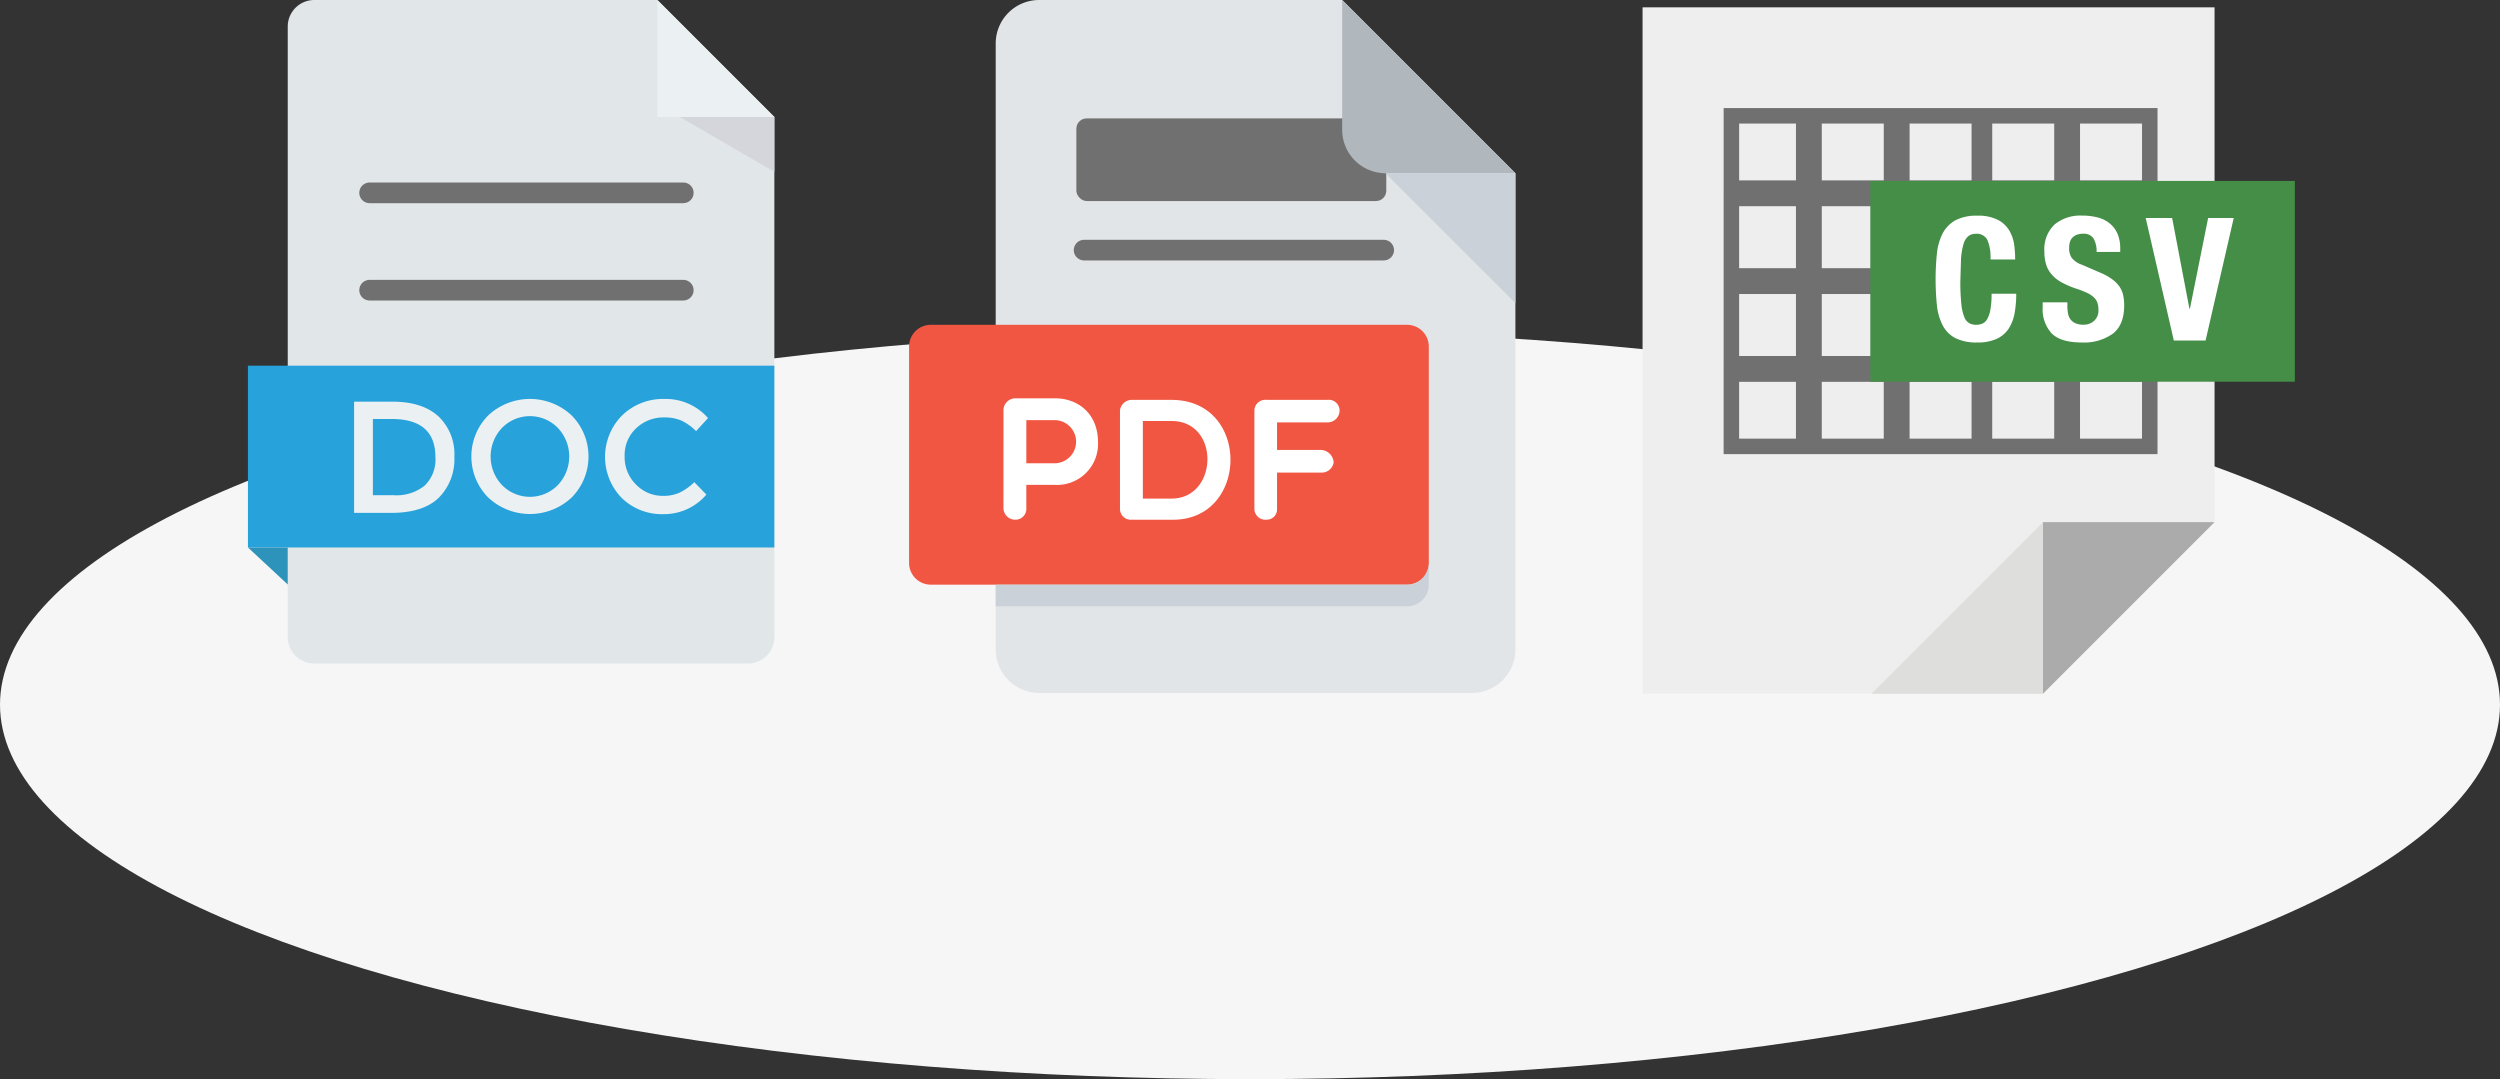 <svg xmlns="http://www.w3.org/2000/svg" width="484" height="208.922" xmlns:v="https://vecta.io/nano"><rect width="100%" height="100%" fill="#333333" stroke="none"/><ellipse cx="242" cy="136.422" rx="242" ry="72.5" fill="#f6f6f6"/><path d="M127.265 0H60.846a5.14 5.14 0 0 0-5.138 5.139v118.187a5.14 5.14 0 0 0 5.139 5.139h83.93a5.14 5.14 0 0 0 5.139-5.139V22.65z" fill="#e1e6e9"/><path fill="#27a2db" d="M48 70.794h101.915v35.196H48z"/><path d="M84.85 80.581a10.04 10.04 0 0 1 3.111 7.841 10.55 10.55 0 0 1-3.019 7.947q-3.019 2.926-9.24 2.926h-7.148V77.762h7.394q5.789 0 8.902 2.819zm-.554 7.932q0-7.394-8.471-7.394H72.19v14.757h4.036c2.16.147 4.297-.518 5.992-1.864a7 7 0 0 0 2.078-5.498zm26.369 7.81a11.81 11.81 0 0 1-16.141 0c-4.359-4.404-4.359-11.496 0-15.9a11.81 11.81 0 0 1 16.141 0c4.359 4.404 4.359 11.496 0 15.9zm-2.663-13.478c-1.422-1.457-3.372-2.279-5.408-2.279s-3.986.822-5.408 2.279a8.05 8.05 0 0 0 0 11.06c1.422 1.458 3.372 2.28 5.408 2.28s3.986-.822 5.408-2.28a8.05 8.05 0 0 0 0-11.06zm20.349 13.154a7.6 7.6 0 0 0 3.234-.63 11.2 11.2 0 0 0 2.835-2.018l2.339 2.4c-2.069 2.43-5.109 3.818-8.3 3.79a11.13 11.13 0 0 1-8.1-3.143c-4.316-4.454-4.288-11.539.063-15.959a11.38 11.38 0 0 1 8.286-3.2c3.197-.061 6.259 1.293 8.364 3.7l-2.309 2.526c-.841-.855-1.827-1.555-2.913-2.065a8.15 8.15 0 0 0-3.219-.585 7.65 7.65 0 0 0-5.483 2.111c-1.476 1.398-2.284 3.36-2.219 5.392a7.44 7.44 0 0 0 2.2 5.483 7.14 7.14 0 0 0 5.222 2.198z" fill="#ebf0f3"/><path d="M48 105.989l7.708 7.167v-7.167z" fill="#2d93ba"/><path d="M127.265 22.65h22.65L127.265 0z" fill="#ebf0f3"/><path d="M131.623 22.65l18.292 10.613V22.65z" fill="#d5d6db"/><path d="M71.557 37.333h60.725M71.557 56.179h60.725" fill="none" stroke="#707070" stroke-linecap="round" stroke-width="4"/><path d="M318 1.422v132.884h77.516l33.221-33.221V1.422z" fill="#efeeee"/><path d="M335.197 22.421h14v14h-14zm16 0h15v14h-15zm17 0h15v14h-15zm16 0h15v14h-15zm17 0h15v14h-15zm-66 16h14v15h-14zm16 0h15v15h-15zm17 0h15v15h-15zm16 0h15v15h-15zm17 0h15v15h-15zm-66 17h14v15h-14zm16 0h15v15h-15zm17 0h15v15h-15zm16 0h15v15h-15zm17 0h15v15h-15zm-66 17h14v14h-14zm16 0h15v14h-15zm17 0h15v14h-15zm16 0h15v14h-15zm17 0h15v14h-15z" fill="none" stroke="#707070" stroke-width="3"/><path d="M395.515 101.085v33.221l33.221-33.221z" fill="#ababab"/><path d="M362.294 134.306h33.221v-33.221z" fill="#dededd"/><path d="M362.093 35.024V73.9h82.194V35.024z" fill="#448e47"/><path d="M384.754 46.448a2.29 2.29 0 0 0-2.242-1.185 2.21 2.21 0 0 0-1.478.487c-.449.419-.766.96-.914 1.556a13.32 13.32 0 0 0-.465 2.829l-.133 4.269a41.47 41.47 0 0 0 .183 4.352c.068.88.258 1.747.565 2.575.169.509.509.943.963 1.229a2.78 2.78 0 0 0 1.345.321 3.19 3.19 0 0 0 1.179-.216 2 2 0 0 0 .947-.864 5.37 5.37 0 0 0 .631-1.827 16.67 16.67 0 0 0 .233-3.106h4.778a21.51 21.51 0 0 1-.3 3.654 8.38 8.38 0 0 1-1.113 3.023 5.59 5.59 0 0 1-2.292 2.021 8.67 8.67 0 0 1-3.837.736 9.07 9.07 0 0 1-4.28-.864 5.83 5.83 0 0 1-2.442-2.492 10.98 10.98 0 0 1-1.1-3.887c-.332-3.306-.332-6.638 0-9.944a11.16 11.16 0 0 1 1.1-3.9 6.2 6.2 0 0 1 2.442-2.541 8.65 8.65 0 0 1 4.28-.914c1.394-.069 2.783.217 4.036.831.915.486 1.676 1.217 2.2 2.11a7.31 7.31 0 0 1 .914 2.757c.118.92.179 1.846.183 2.774h-4.775a8.7 8.7 0 0 0-.608-3.784zm15.487 12.767a8.28 8.28 0 0 0 .133 1.506 2.71 2.71 0 0 0 .5 1.146c.26.326.6.579.986.736a3.98 3.98 0 0 0 1.539.266c.723.004 1.424-.249 1.977-.714a2.7 2.7 0 0 0 .88-2.209 4.1 4.1 0 0 0-.216-1.379c-.151-.399-.396-.756-.714-1.041a5.12 5.12 0 0 0-1.312-.847 18.35 18.35 0 0 0-2.01-.781c-.95-.311-1.873-.701-2.757-1.168a7.2 7.2 0 0 1-1.943-1.478 5.3 5.3 0 0 1-1.146-1.96 8.29 8.29 0 0 1-.365-2.58 6.62 6.62 0 0 1 1.96-5.243c1.517-1.225 3.436-1.841 5.382-1.728a11.7 11.7 0 0 1 2.94.349 6.08 6.08 0 0 1 2.325 1.13 5.31 5.31 0 0 1 1.528 1.988 7.11 7.11 0 0 1 .548 2.907v.664h-4.579a4.85 4.85 0 0 0-.592-2.613c-.456-.635-1.214-.983-1.993-.914a3.42 3.42 0 0 0-1.329.233 2.28 2.28 0 0 0-.847.615 2.17 2.17 0 0 0-.437.891 4.2 4.2 0 0 0-.116 1.03 3.41 3.41 0 0 0 .465 1.844 4.1 4.1 0 0 0 1.993 1.379l3.688 1.595c.787.328 1.532.748 2.22 1.251a5.95 5.95 0 0 1 1.379 1.4c.343.496.586 1.055.714 1.644.139.653.206 1.32.2 1.988q0 3.754-2.176 5.465a9.58 9.58 0 0 1-6.063 1.716q-4.053 0-5.8-1.761a6.87 6.87 0 0 1-1.739-5.05v-.963h4.784v.692zm23.626.535h.105l3.521-17.541h4.955L427 65.929h-6.146l-5.443-23.72h5.116z" fill="#fff"/><path d="M201.153 0a8.41 8.41 0 0 0-8.384 8.384v117.383a8.41 8.41 0 0 0 8.384 8.384h83.846a8.41 8.41 0 0 0 8.385-8.384V33.538L259.845 0z" fill="#e2e5e7"/><rect width="60" height="16" rx="2" fill="#707070" x="208.383" y="22.922"/><path d="M268.229 33.538h25.154L259.845 0v25.153a8.41 8.41 0 0 0 8.384 8.385z" fill="#b0b7bd"/><path d="M293.384 58.691L268.23 33.538h25.154z" fill="#cad1d8"/><path d="M276.614 108.999a4.2 4.2 0 0 1-4.192 4.192h-92.23a4.2 4.2 0 0 1-4.192-4.192V67.076a4.2 4.2 0 0 1 4.192-4.192h92.23a4.2 4.2 0 0 1 4.192 4.192z" fill="#f15642"/><path d="M194.274 79.43a2.31 2.31 0 0 1 2.276-2.314h7.743c4.36 0 8.284 2.918 8.284 8.51.088 2.22-.758 4.375-2.332 5.943a7.94 7.94 0 0 1-5.952 2.307h-5.6v4.427a2.1 2.1 0 0 1-2.146 2.31 2.26 2.26 0 0 1-2.276-2.31zm4.423 1.907v8.351h5.6a4.18 4.18 0 0 0 4.033-4.175 4.18 4.18 0 0 0-4.033-4.175zm20.445 19.277a2.1 2.1 0 0 1-2.314-2.075V79.497a2.28 2.28 0 0 1 2.314-2.079h7.676c15.318 0 14.983 23.2.3 23.2zm2.113-19.1v15.012h5.563c9.051 0 9.454-15.017 0-15.017h-5.563zm25.98.264v5.328h8.548a2.59 2.59 0 0 1 2.415 2.377 2.33 2.33 0 0 1-2.415 2.012h-8.548v7.039a1.98 1.98 0 0 1-.557 1.47 1.99 1.99 0 0 1-1.451.605 2.13 2.13 0 0 1-2.377-2.075V79.493a2.12 2.12 0 0 1 2.377-2.079h11.768a2.09 2.09 0 0 1 2.348 2.079c-.019 1.278-1.07 2.299-2.348 2.281h-9.76z" fill="#fff"/><path d="M272.422 113.19h-79.653v4.192h79.653a4.2 4.2 0 0 0 4.192-4.192v-4.192a4.2 4.2 0 0 1-4.192 4.192z" fill="#cad1d8"/><path fill="none" stroke="#707070" stroke-linecap="round" stroke-width="4" d="M209.883 48.422h58"/></svg>